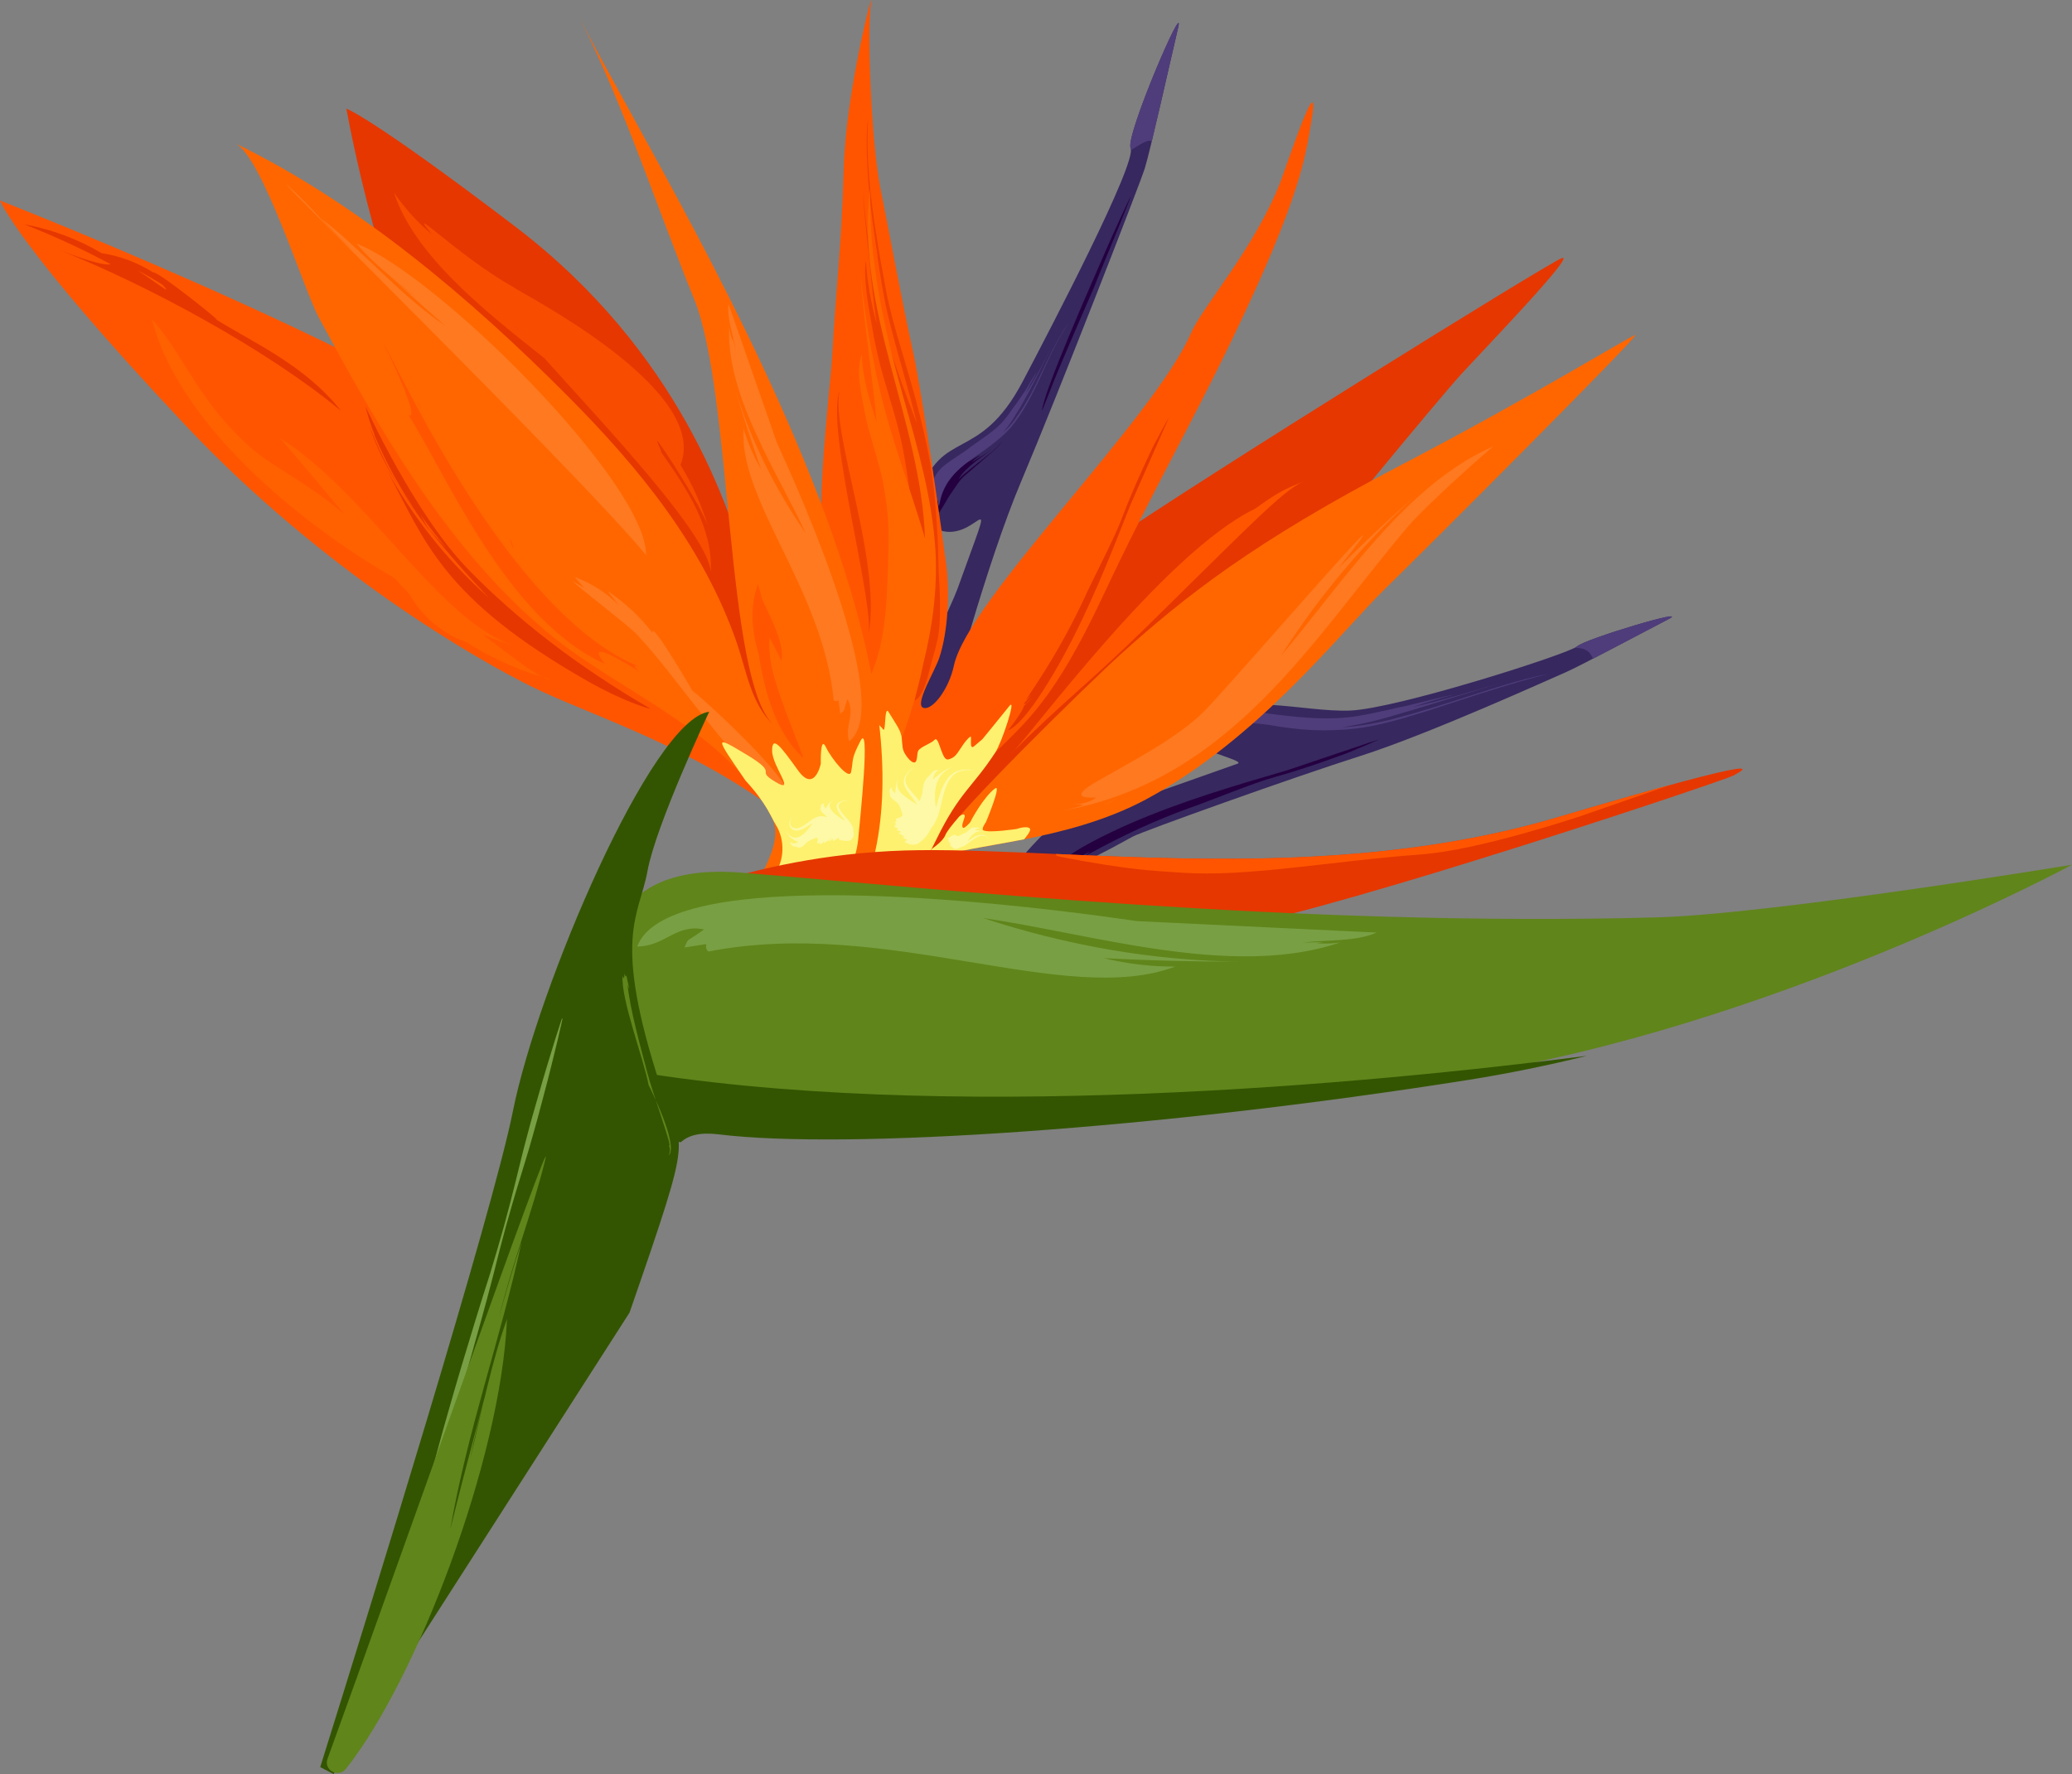 <?xml version="1.0" encoding="UTF-8"?><svg id="Layer_1" xmlns="http://www.w3.org/2000/svg" viewBox="0 0 464.84 398.1"><rect x="0" y="0" width="464.84" height="398.1" fill="#808080" stroke="none"/><defs><style>.cls-1{stroke:#fff;}.cls-1,.cls-2,.cls-3,.cls-4,.cls-5{fill:none;}.cls-1,.cls-2,.cls-3,.cls-4,.cls-5,.cls-6,.cls-7,.cls-8,.cls-9,.cls-10,.cls-11,.cls-12,.cls-13,.cls-14,.cls-15,.cls-16,.cls-17,.cls-18,.cls-19,.cls-20{stroke-width:0px;}.cls-2{stroke:#e95020;}.cls-3{stroke:#ff6b20;}.cls-4{stroke:#ff7920;}.cls-5{stroke:#504373;}.cls-21{opacity:.7;}.cls-6{fill:#60851b;}.cls-7{fill:#789f43;}.cls-8{fill:#504373;}.cls-9{fill:#4f3d7b;}.cls-10{fill:#335501;}.cls-11{fill:#37285f;}.cls-12{fill:#240040;}.cls-13{fill:#f60;}.cls-14{fill:#ff7920;}.cls-15{fill:#e63700;}.cls-16{fill:#fef16f;}.cls-17{fill:#fbfbfb;}.cls-18{fill:#fcfcbe;}.cls-19{fill:#f50;}.cls-20{fill:#e95020;}</style></defs><path class="cls-11" d="m236.29,185s12.16-13.86,15.8-11.96c3.65,1.9,4.78,5.66,4.78,5.66,0,0,18.19-6.38,20.77-7.33,2.58-.95-18.96-4.68-10.55-9.95,10.33-6.48,25.29-1.55,35.81-1.97,10.52-.41,49.26-12.8,50.93-14.42,1.68-1.62,25.79-8.84,20.51-6.11-5.28,2.73-20.13,10.67-23.05,11.92-2.93,1.25-30.67,13.89-46.07,18.79-15.19,4.83-48.99,16.94-51.08,18.1-26.32,14.58-37.56,16.25-17.85-2.74Z"/><path class="cls-9" d="m356.57,146.47c-.82-.85-1.65-1-3.2-1.14.23-.12.39-.22.46-.29,1.68-1.62,25.79-8.84,20.51-6.11-3.52,1.82-11.29,5.96-16.95,8.88-.25-.56-.52-1.03-.82-1.34Z"/><path class="cls-12" d="m244.69,191.01c-2.59,2.11-.67.69-.27.54l.09-.03c7.26-3.99,14.53-7.38,22.33-10.21,4.15-1.39,14.03-5.54,19.26-6.98h-.02s.02,0,.04,0c6.95-1.92,15.8-5.17,18.61-6.31l-1.58.54c2.11-.81,4.18-1.68,6.2-2.64l-20.44,6.89c-11.94,3.48-24.03,7.04-35.52,12.06-3.49,1.53-15.44,6.93-17.29,10.72,2.52-1.74,7.76-4.06,8.58-4.56Z"/><path class="cls-9" d="m279.53,162.32c-.83.02-1.67.06-2.43.2-.76.12-1.49.33-1.99.6l-.13.08-3.27-.99c.12-.22.23-.44.38-.62.18-.26.38-.46.6-.66.86-.79,1.88-1.22,2.91-1.4,1.89-.31,3.71-.14,5.48.07.89.11,1.76.26,2.64.38.87.15,1.75.28,2.6.38,6.43.77,12.31,1.31,18.38.3.88-.17,1.78-.34,2.69-.5.92-.17,1.84-.41,2.76-.59.92-.16,1.87-.43,2.81-.64.94-.21,1.88-.41,2.8-.59,1.35-.29,9.2-2.37,10.42-2.43-1.55.35-3.12.79-4.66,1.29-1.55.47-3.09.95-4.57,1.45,6.69-1.44,13.51-3.63,20.05-5.46-6.1,1.81-12.16,3.72-18.13,5.53l-2.23.69c-.74.23-1.49.42-2.23.64-1.49.42-2.95.92-4.43,1.27-.74.19-1.47.4-2.21.58l-2.22.48c-.74.18-1.48.32-2.22.44l-2.22.41c3.46-.24,7.15-.82,10.85-1.74.92-.25,1.85-.5,2.78-.75.93-.25,1.87-.48,2.8-.78,1.86-.58,3.75-1.08,5.61-1.7,7.47-2.34,14.81-4.89,21.44-6.46,1.01-.24,2.14-.46,3.02-.59-6.68,1.36-24.93,7.54-26.78,8.14-.92.29-5.53,1.68-5.53,1.68-3.66,1.09-7.34,1.96-10.9,2.43-3.26.39-6.58.51-9.91.38-3.31-.16-6.65-.6-9.9-1.18-1.7-.24-3.41-.4-5.05-.39Z"/><g class="cls-21"><path class="cls-8" d="m276.14,169.5l-.02.06s0-.04.02-.06Z"/><path class="cls-8" d="m277.9,167.61c-.57-.25-1.35-.65-1.84-.9"/><path class="cls-5" d="m321.16,158.64s.83-.26,2.25-.69c.71-.21,1.56-.46,2.54-.74.97-.29,2.05-.61,3.22-.96,4.67-1.36,10.67-3.12,16.2-4.25"/></g><path class="cls-15" d="m188.74,199.31s13.61-4.71,18.59-11c4.98-6.3,16.97-49.97,40.47-66.03,23.51-16.06,98.4-62.53,102.46-64.31,4.06-1.78-17.14,20.22-22.26,25.79-5.12,5.57-35.02,41.74-48.92,59.65-11.84,15.26-29.42,30.15-38.49,34.81-9.07,4.66-25.34,9.98-30.6,12.97-5.27,2.99-17.87,9.43-17.87,9.43l-3.38-1.31Z"/><path class="cls-13" d="m251.66,146.6c14.01-12.6,29.63-25.03,62.49-42.16,29.29-15.28,51.31-28.86,52.72-29.26,1.42-.4-46.67,47.7-56.36,57.17-9.68,9.47-28.19,33.47-53.34,47-18.12,9.75-40.5,10.06-45.77,13.05-5.27,2.99-17.11,9.09-17.11,9.09l-2.49-1.71s18.81-8.33,20.28-12.37c1.48-4.05,32.63-34.57,39.57-40.8Z"/><path class="cls-16" d="m194.3,201.48l-2.49-1.71s18.81-8.33,20.28-12.37c.26-.7,1.4-2.19,3.15-4.21,1.14-.89,1.26-.16,1.18.12-.24.9-.87,2.16-.33,2.46.27.15,1.6-1.15,1.7-1.48.1-.33,3-5.59,5.44-7.36,1.59-1.14-2.04,7.55-2.04,7.55,0,0-1.17,1.59-.56,1.86,1.36.62,7.51-.33,7.51-.33,0,0,2.16-.78,2.88-.11.51.47-1.28,2.44-1.28,2.44-8.64,1.7-15.67,2.53-18.33,4.04-5.27,2.99-17.11,9.09-17.11,9.09Z"/><path class="cls-19" d="m180.76,216.43s9.21-23.7-10.08-37c-19.29-13.29-39.53-19.46-51.57-25.43-12.05-5.97-46.48-25.58-77.68-58.75C4.06,55.54,0,45,0,45c0,0,106.34,41.6,126.92,65.06,20.58,23.46,31.61,42.02,39.48,48.54,7.87,6.52,24.31,25.1,25.1,36.98.8,11.88-4.33,23.32-4.76,25.49-.43,2.17-5.99-4.64-5.99-4.64Z"/><path class="cls-15" d="m190.55,227.79s11.9-26.63,3.66-47.19c-8.24-20.56-22.78-37.85-26.14-50.7-4.1-15.68-15.75-51.1-52.5-79.07-32.51-24.75-37.86-26.44-37.86-26.44,0,0,8.38,47.42,23.13,67.75,32.8,45.24,53.75,54.58,63.93,64.56,10.19,9.98,19.86,21.72,22.13,31.69,2.27,9.98.83,29.29-2.02,35-2.86,5.71,5.66,4.39,5.66,4.39Z"/><path class="cls-11" d="m194.6,177.33s-3.51-22.03,1.4-24.33c4.91-2.3,9.56-.78,9.56-.78,0,0,8.03-16.68,9.2-19.96,9.71-27.02,4.84-10.31-3.93-13.27-3.57-1.2-5.81-3.54-4.55-7.72,4.66-15.41,13.34-7.03,23.16-25.67,6.37-12.11,25.72-49.15,24.21-52.42-1.22-2.63,12.37-34.19,10.66-26.96-1.71,7.23-6.28,27.75-7.49,31.57-1.2,3.82-19.67,51.22-27.68,70.13-7.9,18.65-16.37,50.52-16.97,53.44-7.59,36.74-15.32,49.19-17.57,15.95Z"/><path class="cls-12" d="m219.81,103.57c.84-.67,1.63-1.31,2.44-1.96.79-.64,1.53-1.3,2.13-2.07.21-.22.38-.51.53-.74-.5.91-1.2,1.64-1.96,2.31-.76.68-1.54,1.35-2.35,2.04-.78.67-1.59,1.39-2.43,2.1-.4.35-.8.69-1.2,1.04-.38.34-.8.66-1.08.99-.57.57-1.04,1.25-1.51,1.94-.47.69-.93,1.39-1.43,2.1-.25.41-.48.82-.72,1.22-.49.84-1,1.69-1.55,2.52-.37.57-.94,1.51-1.45,1.97.06-.38.11-.76.16-1.14.01-.01.02-.03.02-.04,0,0-.01.01-.02.02.03-.24.06-.49.08-.74.11-.54.21-1.09.34-1.63.74-1.34,1.62-2.95,1.86-3.45.4-.84.85-1.61,1.38-2.34.54-.73,1.07-1.47,1.82-2.23.83-.85,1.69-1.47,2.59-1.95.67-.34,1.81-1.26,2.54-1.31-.76.36-1.43.94-2.07,1.51,1.63-.88,3.21-1.9,4.65-2.96-1.31,1.04-2.7,1.95-4.02,3.02-.66.54-1.3,1.1-1.92,1.72-.31.31-.61.63-.89.97-.26.36-.5.7-.66,1.09.55-.7,1.37-1.33,2.2-2,.84-.68,1.69-1.36,2.5-2.02Z"/><path class="cls-9" d="m253.72,33.7c0-.21-.02-.39-.08-.51-1.22-2.63,12.37-34.19,10.66-26.96-1.26,5.32-4.06,17.8-5.93,25.57-.18-.13-.31-.22-.38-.23-.64-.13-2.48.94-4.27,2.13Z"/><path class="cls-9" d="m208.92,112.2c-.08-.26-.08-.52-.09-.78,0-.25.05-.5.09-.74-.12-1.05.09-3.54,2.42-5.8,1.69-1.46,3.59-2.54,5.3-3.75,1.57-1.23,3.15-2.25,4.64-3.33,1.48-1.07,2.89-2.2,4.02-3.57.32-.41.64-.79.96-1.24.31-.46.63-.92.97-1.38.33-.46.7-.88,1.01-1.36.31-.47.63-.93.95-1.38.24-.33.53-.74.83-1.21.28-.49.59-1.01.89-1.53.64-1.02,1.22-2.05,1.72-2.59-.49.82-.94,1.68-1.41,2.52-.23.42-.44.85-.65,1.28l-.31.64c-.11.2-.23.41-.34.61,2.3-3.34,4.13-7.25,6.12-10.85-1.81,3.4-3.42,6.86-5.19,10.14-.42.83-.92,1.61-1.35,2.43-.41.84-.93,1.59-1.41,2.37-.48.78-.93,1.6-1.48,2.33-.54.75-1.12,1.47-1.71,2.18.77-.72,1.56-1.48,2.26-2.37.38-.42.66-.91.99-1.37.32-.47.65-.94.97-1.41.35-.46.61-.98.91-1.48.29-.5.59-1.01.88-1.51.59-1.01,1.07-2.09,1.63-3.12,2.09-4.2,3.95-8.53,6.19-11.99.33-.53.73-1.09,1.08-1.5-2.39,3.32-4.29,7.57-6.23,11.8-1.95,4.24-4.08,8.47-6.96,11.87-2.77,3-6.22,5.19-9.33,7.4-.81.65-1.62,1.29-2.33,1.98-.39.34-.71.72-1.07,1.07-.3.38-.66.72-.92,1.13l-.43.58c-.04.07-.08.13-.12.19l-.12.24c-1.34,2.28-1.61,5.04-1.67,4.97-.05-.08.04-.11,0-.19-.09-.16-.12-.34-.14-.45-.02-.07-.04-.26-.02-.47,0-.19.02-.38-.02-.46-.16.47-.14,1.11,0,1.63-.07-.07-.13-.13-.2-.2-.05-.08-.1-.16-.16-.23,0,.28.3.64.29.85-.37-.38-.59-.82-.75-1.3-.09-.19-.15-.37-.18-.56-.04-.18-.06-.36-.04-.55-.05.22-.03.5-.03.76,0,.26.05.53,0,.74-.12-.2-.22-.46-.24-.69-.01.03-.03.06-.06.07-.02-.1-.08-.23-.09-.34-.04,0-.08-.01-.1.02l.07-.02"/><path class="cls-19" d="m204.47,198.17c1.85,2.13.25,1.1,5.59-9.78,5.34-10.88,6.62-12.91,13.42-19.71,6.8-6.8,13.07-11.7,23.98-34.97,10.92-23.27,18.73-36.32,29.14-57.94,15.44-32.06,16.33-41.27,17.47-47.77,2.73-15.51-5.58,9.62-6.81,12.81-5.7,14.73-17.52,28.04-20.05,33.9-8.34,19.31-50.07,59.87-53.21,74.66-1.14,5.37-4.91,10.21-6.89,9.45-1.98-.76,2.58-8.15,3.59-11.13,2.02-6.03,2.37-14.73,1.6-20.87-.43-3.41-5.14-37.27-7.49-48.01-2.91-13.36-5.04-25.43-7.25-36.34-2.2-10.92-3.07-36.76-2.15-41.78.91-5.02-5.67,19.65-6.13,37.1-.46,17.45-1.92,29.15-2.49,40.51-.57,11.36-5.11,40.35-.86,60.85,4.24,20.51,9.09,28.91,7.65,34.65-1.44,5.74-9.11,12.99-7.41,17.41,1.76,4.57,15.1,3.28,18.31,6.98Z"/><g class="cls-21"><path class="cls-15" d="m188.32,87.74c-1.89,9.83,9.64,38.52,6.5,54.83,1.46-7.06-9.58-46.02-6.5-54.83Z"/></g><g class="cls-21"><path class="cls-15" d="m196.87,57.37c-.69-4.41-1.33-8.84-1.77-13.28-.29-2.95-.5-5.92-.6-8.88-.09-2.82-.16-5.71.23-8.52-.44,8.52.46,17.08,1.78,25.49.68,4.37,1.45,8.73,2.28,13.07.83,4.31,2.04,8.52,3.28,12.72,2.47,8.3,4.91,16.57,6.47,25.1.79,4.3,1.24,8.66,1.52,13.03.18,2.8.4,5.63.42,8.43.06,5.67.82,11.49.15,17.13-.35,2.97-1.42,5.86-2.12,8.77-.35,1.45-.74,2.91-1.35,4.28-.42.93-.98,2.01-1.93,2.5.1-1.55.61-3.05.61-4.61-.05.08-.09.16-.14.24l-1.96-9.98c-.01-.17-.02-.33-.04-.5-.08-.83-.17-1.66-.06-2.49.13-.97.35-1.88.36-2.87.02-1.93-.18-3.8.07-5.72.29-2.19.61-4.38.84-6.58.45-4.28-.07-8.46-.62-12.7-.52-3.99-1.08-7.98-1.87-11.93-1.39-6.96-3.94-13.58-5.54-20.48-.8-3.44-1.36-6.94-1.97-10.42-.31-1.76-.53-3.54-.68-5.33-.15-1.74-.28-3.58.03-5.31.29,4.76,1.13,9.39,2.41,13.98-.74-4.95-1.2-9.93-1.73-14.91-.54-5.05-1.11-10.1-1.4-15.18.36,4.39.86,8.77,1.44,13.13.55,4.12.99,8.33,1.9,12.39,1.68,7.48,4.15,14.71,6.84,21.88.64,1.72,1.3,3.43,1.96,5.14-1.96-8.29-4.65-16.4-6.59-24.7-1-4.26-1.6-8.58-2.27-12.9Z"/></g><path class="cls-13" d="m199.2,127.16c.28-8.38.31-10.79-1.09-18.94-.57-3.32-3.51-12.12-4.06-15.44-.68-4.06-2.2-9.3-.69-13.32.11,5.25,1.69,10.35,3.31,15.31-.98-11.19-2.93-22.28-3.66-33.49,1.25,11.7,3.26,23.35,6.61,34.64,2.48,8.35,5.45,16.56,7.9,24.92-.9-26.5-15.73-51.47-12.31-78.5-.34,15.91,3.09,31.33,7.38,46.55,3.25,11.55,6.57,22.85,7.29,34.88.43,8.61-.68,16.78-2.73,25.11-1.62,7.88-4.11,15.58-7.34,22.95-2.28,5.19-5.83,16.36-12.7,16.89.38-1.69,1.48-3.13,1.73-4.86-.39.22-.75.47-1.1.74,1.98-3.54,4.99-7.45,5.84-10.83.85-3.38-.48-7.68-2.58-14.83,1-1.87,2.37-3.64,3.36-5.46,4.29-7.86,4.55-17.54,4.85-26.32Z"/><path class="cls-16" d="m198.15,163.69c.61.83.21-5.51,1.19-3.93,1.82,2.95,2.43,3.77,2.8,5.04.34,1.13.14,2.71.6,3.79.34.81,1.63,2.7,2.48,2.49.67-.17.43-2.04.79-2.62.59-.94,2.86-1.58,3.68-2.46.87-.94,1.48,3.87,2.65,4.38.41.18,1.34-.28,1.69-.56,1.14-.9,2.09-3.37,3.66-4.52.46-.34-.4,3.27.88,2.13.47-.42,1.81-1.54,1.81-1.54,0,0,3.29-3.99,6.07-7.47,1.7-2.13-1.67,8.15-3.16,10.43-5.13,7.89-7.95,8.75-13.24,19.54-5.34,10.89-5.59,9.78-5.59,9.78l-18.31-6.98s5.97-11.67,7.41-17.41c.92-3.67-.72-8.42-3.13-16.71l4.55,3.53s2.5,2.21,3.16,3.09Z"/><path class="cls-13" d="m172.93,223.61c67.74-39.03-20.98-176.37-42.78-219.33,9.77,19.25,17.26,42.42,25.55,62.77,8.68,21.33,6.98,85.77,17.89,95.67-5.07-4.6-6.15-12.26-8.25-18.34-7.52-21.81-22.06-39.51-38.13-55.66-21.58-21.68-46.68-43.04-74.43-56.56,6.06,2.95,15.38,32.85,18.69,38.99,13.66,25.36,29.41,52.78,52.01,71.3,16,13.11,39.64,21.62,49.69,41.03,6.33,12.22-29.6,37.93-.24,40.14Z"/><path class="cls-14" d="m142.67,142.16c-1.73-1.78-12.81-10.32-14.23-11.74.9.47,1.79.99,2.66,1.54l-2.19-2.48c3.9,1.44,7.25,3.63,9.98,6.39,0,0,0,0,0,0l-2.64-3.28c4,2.69,7.37,5.83,10.12,9.42-.37-3.05,8.21,11.7,9,13.05.39-.09,25.68,22.56,21.76,25.49h-.05c-11.67-7.38-25.43-29.15-34.42-38.39Z"/><path class="cls-16" d="m167.57,169.39c7.56,4.59,1.55,3.17,6.39,6.07,4.85,2.9-.75-3.44-.74-7.02,0-3.57,2.03-.81,5.79,4.41,3.75,5.23,5.13-1.47,5.13-1.47,0,0-.18-6.49,1.13-3.75,1.32,2.75,5.28,7.54,5.67,5.59.58-2.87-.11-2.68,2.1-6.96,2.21-4.28,0,16.61-.51,22.11-1.03,10.93-15.69,33.31-18.98,34.95-4.66-1-8.26-8.17-10.02-14.53-.32-1.15-.57-2.18-.78-3.14,2.94-4.07,9.38-7.38,11.11-9.71,2-2.7,2.39-7.33.19-10.85-1.05-1.66-1.97-4.67-6.81-9.94-6.81-9.94-7.23-10.34.33-5.75Z"/><path class="cls-15" d="m144.14,204.21s25.63-13.06,62.17-13.43c36.55-.37,91.21,7.98,143.11-7.37,51.89-15.35,41.19-10.38,39.37-9.34-1.69.97-84.84,28.93-113.19,34.26-28.35,5.32-50.17,9.22-77.69,1.97-27.52-7.25-25.82-12.25-36.92-9.77-11.11,2.48-16.98,4.42-16.98,4.42l.14-.73Z"/><path class="cls-19" d="m318.93,191.73c-20.18,1.46-39,5.14-53.88,4.1-6.4-.45-11.47-.54-27.13-3.55-.8-.15-1.12-.37-.99-.64,33.2,1.47,73.63,3.27,112.49-8.23,11.1-3.28,19.33-5.63,25.39-7.3l-20.01,6.96s-22.84,7.7-35.88,8.65Z"/><path class="cls-6" d="m139.43,237.4s-17.34-45.18,26.97-41.57c43.11,3.52,124.55,12.24,205.28,10.03,25.94-.71,93.16-11.81,93.16-11.81,0,0-67.12,36.37-136.36,47.26-69.24,10.89-138.48,15.48-166.79,12.06-13.97-1.68-9.67,10.19-16.28,21.29l-5.97-37.25Z"/><path class="cls-10" d="m356.03,236.93c-8.74,2.14-17.65,3.98-26.59,5.4-69.88,11.07-139.73,15.72-168.24,12.22-4.18-.51-6.74.21-8.46,1.76-3.83-.42-7.6-.86-11.33-1.32l-2.28-15.08c72.12,12.48,168.22,3.25,216.89-2.98Z"/><path class="cls-10" d="m145.27,195.42c1.89-10.34,13.83-35.7,13.83-35.7-12.88,1.59-38.54,62.03-44.05,89.71-4.48,22.52-32.81,113.86-43.21,147.11,1,.51,1.99,1.03,2.99,1.56l66.41-103.56c15.02-43.39,11.93-35.51,6.98-50.69-11.02-33.75-4.84-38.09-2.95-48.43Z"/><path class="cls-7" d="m126.2,228.59s-.39,1.82-1.14,4.99c-.39,1.58-.86,3.5-1.4,5.71-.53,2.2-1.2,4.68-1.91,7.37-.71,2.7-1.48,5.62-2.37,8.7-.85,3.08-1.89,6.3-2.89,9.64-1.04,3.33-2.03,6.8-3.02,10.33-.96,3.53-1.9,7.14-2.79,10.75-1.85,7.22-3.9,14.37-5.78,21.09-.94,3.36-1.93,6.59-2.83,9.66-.89,3.07-1.79,5.96-2.63,8.63-1.64,5.34-3.09,9.77-4.1,12.86-1.04,3.09-1.64,4.86-1.64,4.86l-.14-.04s.45-1.81,1.23-4.97c.81-3.16,1.97-7.67,3.45-13.04.73-2.69,1.52-5.61,2.42-8.68.9-3.07,1.79-6.32,2.81-9.66,1.01-3.34,2.05-6.79,3.12-10.3,1.07-3.5,2.2-7.06,3.33-10.6,1.09-3.56,2.13-7.14,3.12-10.66.96-3.54,1.89-7.02,2.71-10.42.85-3.38,1.61-6.67,2.46-9.76.8-3.1,1.64-6,2.42-8.69.77-2.68,1.47-5.14,2.14-7.31.67-2.17,1.24-4.06,1.72-5.62.98-3.11,1.58-4.87,1.58-4.87l.14.04Z"/><path class="cls-4" d="m147.92,149.27c-.31-.76-.71-1.5-1.17-2.23.36.44.71.89,1.06,1.34.04.3.08.59.1.9Z"/><path class="cls-19" d="m100.14,105.91s0-.03,0-.04c0,0,0,.02,0,.03,0,0,0,.01,0,.01Z"/><path class="cls-19" d="m91.62,93.14c8.21,12.65,21.85,45.78,44.08,55.85-3.28-4.13-.65-3.53,7.87,1.79-1.67-1.35-1.62-1.7.16-1.04-29.91-11.79-55.57-69.96-57.57-72.37,1.98,3.88,8.16,17.25,5.47,15.77Zm24.17,29.37-1.19-1.27c1.8,4.63-.75-.81,0,0,.21.53-.06-.06,0,0Zm-15.21-18.13c-.12-.24-.33-1.1,0,0-.06-.11-.05-.17,0,0Zm-6.09-12.79c-.61-.56-1.83-3.1,0,0-.25-.23,0,0,0,0Z"/><path class="cls-14" d="m64.44,41.56c5.23,4.51,9.44,10.08,14.68,14.57-2.4-2.23-4.7-4.56-6.9-7,9.61,7.52,17.49,17.11,27.7,23.99-6.43-5.52-12.51-11.27-18.72-16.99,4.04,3.6,7.83,7.46,12.18,10.72-4.43-3.82-9.71-7.71-13.41-12.19,18.16,7.01,65.16,53.81,64.97,69.92-13.34-16.41-84.73-86.59-80.49-83.02,1.24,1.07-1.24-1.05,0,0Z"/><g class="cls-21"><path class="cls-3" d="m81.94,125.41c-3.07-9.27-9.26-17.38-17.77-22.33"/><path class="cls-3" d="m88.94,128.88c-4.11-7.53-10.26-16.37-17.45-21.23"/></g><g class="cls-21"><path class="cls-3" d="m47.04,89.48c4.47-1.29,8.05,9.92,21.47,15.19"/></g><g class="cls-21"><path class="cls-3" d="m95.59,131.13c3.88,10.06,11.17,12.92,21.13,15.3"/><path class="cls-13" d="m123.36,152.39c-.14.19-.69.02-1.55-.44.5.15.99.32,1.5.47l.05-.02Z"/><path class="cls-13" d="m91.9,133.37c-1.15-1.19-2.27-2.41-3.37-3.64-22.4-12.86-48.67-35.25-54.44-58.09,7.53,8.47,10.21,18.34,22.57,29.17,4.56,3.99,12.89,7.83,20.82,14.83-.13-.17-14.55-17.36-14.7-17.31h.05c19.56,12.17,35.37,40.87,52.59,46.63-2-.61-4.5-1.47-7.1-2.58,5.75,4.52,10.78,8.18,13.23,9.5-6.78-2.11-12.27-4.76-16.97-7.82-5.51-1.92-9.85-5.73-12.68-10.68Z"/></g><path class="cls-15" d="m76.35,94.87s-.01-.01-.02-.02c0,0,0,0,0,0v.02Z"/><path class="cls-15" d="m13.13,56.02c19.97,7.97,46.58,22.29,63.34,36.14-8-10.19-19.79-15.34-28.13-20.55,2.75,1.73-12.96-10.87-13.98-10.48-3.45-2.16-7.24-3.65-11.58-4.33-5.32-3.15-11.17-5.34-17.33-6.46,6.64,2.6,13.12,5.59,19.39,8.96-1.03.28-4.32-.38-11.72-3.28Zm17.72,4.65c1.94.98,3.83,2.08,5.67,3.27,2.49,2.72-1.47-.59-5.67-3.27Z"/><path class="cls-15" d="m82.79,95.31c2.03,5.36,4.35,10.05,6.91,14.24-3-4.73-5.46-9.55-6.91-14.24Z"/><path class="cls-15" d="m96.24,118.88l-.3-.52c4.54,5.86,9.47,11.3,13.75,15.81-9.32-8.32-17-17.97-23.02-28.93,8.69,16.16,12.38,28.97,45.28,47.68,7.59,4.31,13.43,6.13,13.94,6.09-16.18-9.38-29.83-19.93-40.83-31.23-12.13-12.46-23.05-36.57-23.05-36.57.52,2.19,1.23,4.39,2.11,6.59l-.25-.43c2.79,6.64,6.25,12.89,10.35,18.75-1.6-2.15-3.12-4.35-4.53-6.56,1.59,2.61,3.28,5.02,5.04,7.28.49.69.99,1.38,1.5,2.06Zm-.38-.66l-1.53-2.67c1.87,2.57,3.81,5.06,5.78,7.45-1.45-1.52-2.87-3.1-4.24-4.78Z"/><g class="cls-21"><path class="cls-20" d="m152.55,100.4c-.47-.78-1.27-1.8-1.88-2.38"/><path class="cls-2" d="m113.83,62.81c-10.31-10.81-20.22-19.88-27.66-33.09,3.27,7.35,12.52,19.35,12.34,27.13"/><path class="cls-2" d="m97.29,49.22c-2.89-4.68-6.96-8.43-9.7-13.4,3.9-1.79,7.62,9.92,8.93,13.08"/></g><g class="cls-21"><path class="cls-19" d="m88.39,43.23c2.42,3.53,5.27,6.66,8.56,9.4-6.54-7.84,5.62,4.65,18.12,11.75,1.78,1.41,44.43,22.92,37.59,39.95,2.78,4.55,4.75,9.03,6.17,13.76-1.6-4.68-10.31-18.05-11.41-19.24.19,1.09,1,2.17.9,2.61,6.19,8.71,11.67,17.4,11.13,26.89-.56-8.28-23.02-32.06-37.37-48.01-14.41-11.35-29.23-23.45-33.7-37.11Z"/><path class="cls-20" d="m115.05,72.81c.41.5,1,1.18,1.53,1.47"/><path class="cls-2" d="m143.42,97.39c9.28,9.17,19.38,24.95,17.85,38.47"/><path class="cls-2" d="m154.14,107.93c4.08,6.49,6.56,13.61,7.45,21.36"/></g><path class="cls-14" d="m164.94,87.38c-.25-.82-.5-1.65-.73-2.47.23.83.48,1.65.73,2.47Z"/><path class="cls-14" d="m170.95,100.19c-4.26-8.82-7.74-18-7.37-26.83.05.76.33,1.85.78,3.21-.02-.29-.06-.58-.08-.87l.75,2.73c-.62-3.5-1.98-7.04-1.58-10.18l10.86,31.16c11.16,24.22,25.01,60.43,16.17,66.96-1.07-3.71,1.54-6.01-.36-9.48-1.11,3.18-.38,2.23-1.61,3.28-.68-4.57-.01-2.4-1.37-2.91l-.1-.1c-2.35-24.85-21.39-44.8-20.22-61,.93,3.2,2.24,6.24,3.92,9.12-2.11-5.91-4.03-11.87-5.8-17.88,3.52,11.49,8.98,22.36,15.8,32.23-2.74-5.95-6.4-12.41-9.64-19.09l.03.1c-.06-.14-.13-.29-.19-.44Z"/><path class="cls-19" d="m169.33,133.38s0,.04,0,.06c.19-.8.42-1.6.71-2.39l.9,3.3c1.94,4.33,5.26,10.32,4.34,13.97-.33-.97-2.76-5.47-2.65-5.21-.47,6.35,2.36,12.67,3.45,16.06,0,0,4.22,10.85,4.11,10.9-5.99-5.47-8.62-14.46-9.96-23.16-.91-3.01-1.46-6.03-1.42-9.03l-.19-1.07c.05.28.12.59.19.92.03-1.43.19-2.85.51-4.26,0-.03,0-.05,0-.08Z"/><path class="cls-15" d="m180.2,170.06s-.99-.9,0,0h0Z"/><g class="cls-21"><path class="cls-14" d="m320.87,109.52c.88-.78,1.76-1.55,2.65-2.31-.89.76-1.77,1.54-2.65,2.31Z"/><path class="cls-14" d="m247.7,180.66c.92-.41,2.23-1.01,2.96-1.57"/></g><path class="cls-14" d="m240.76,180.57c.44-.16,3.28-.08,5.18-1.62-6.79.43-1.16-2.82-1.05-2.83l.1-.13c8.03-4.69,19.04-10.16,25.33-16.56,6.26-6.34,50.9-58.25,29.94-31.93,6.06-6.1,12.34-11.95,18.82-17.61-12.14,10.81-22.98,23.49-31.66,37.22,13.45-15.83,27.82-38.36,47.69-46.99-.66.36-15.11,13.17-19.22,18.01-21.32,25.05-39.54,57.02-77.7,63.84,5.18-1.17,6.03-1.64,2.56-1.4Z"/><path class="cls-19" d="m226.82,169.14c3.34-2.67,34.1-45.07,54.75-54.98,4.33-3.11,6.13-4.27,10.74-6.04-4.55,1.94-12.9,10.78-35.03,32.49-13.09,12.84-18.14,16.22-30.47,28.53Z"/><path class="cls-15" d="m229.64,158.49c.19-.17.37-.36.55-.54.02.02.08-.01.04-.04.43-.41.87-.83,1.28-1.26-1,.81-1.27,1.13-1.32,1.25-.07-.01-.22,0-.58.09.65-.72,1.26-1.46,1.84-2.24-2.34,2.38-.75.6-.56.22l.04-.09c4.63-6.87,8.66-13.8,12.18-21.32,1.76-4.01,6.79-13.47,8.69-18.54v.02s0-.03,0-.04c2.54-6.74,6.58-15.27,7.96-17.97l-.67,1.52c1-2.02,2.05-4.01,3.19-5.93l-8.7,19.74c-4.55,11.57-9.18,23.3-15.22,34.28-1.84,3.34-8.3,14.76-12.24,16.25,1.96-2.35,3.89-5.47,3.5-5.4Z"/><path class="cls-15" d="m230.23,157.91s-.03.02-.04.04c0,0,0-.02,0-.04.01,0,.02,0,.03,0Z"/><g class="cls-21"><path class="cls-12" d="m211.58,157.17c.31-.92.75-2.22.99-3.07"/></g><path class="cls-12" d="m233.77,92.22c.19-3.98,11.21-28.85,12.94-32.86,2.01-4.66,4.38-9.92,6.66-14.72,1.67-3.51-4.84,12.27-7.95,19.8,3.89-8.69-5.44,12.34-8.89,20.81-.91,2.31-1.84,4.64-2.76,6.95"/><g class="cls-21"><path class="cls-17" d="m204.81,187.97c.1-.1.25-.24.18-.43"/><path class="cls-1" d="m202.72,177.18s-.33-.51-.22-1.32c.12-.81.65-1.96,2.46-3.29"/></g><g class="cls-21"><path class="cls-18" d="m200.2,176.63c-.33.53.12.94.63,1.35.18-1.01-.02-2.09.79-3.36-.55,1.17-.46,2.12.24,2.99.69.89,2.02,1.73,3.86,2.95-1.5-2.76-4.9-4.69-1.56-7.73.25-.23.62-.5,1.02-.73-4.3,3.19-.83,4.96,1.09,7.68.36-.78.68-1.59.76-2.67.09-1.18.48-2.24,1.23-2.83.55-.43,1.12-1.79,2.34-1.42-.83.28-1.13,1.15-1.33,2.04,1.37-1.04,2.58-2.31,4.47-2.79-3.19,1.19-4.58,4.35-3.77,9.11.53-1.8,1.07-4.01,2.08-5.71.51-.85,1.13-1.58,1.94-2.09.82-.5,1.82-.77,3.09-.75.38.01.89.08,1.35.22-2.96-.41-4.52.62-5.54,2.31-1.01,1.68-1.43,3.98-1.9,5.9-.21.88-.45,1.74-.77,2.52-.32.78-.68,1.48-1.21,2.06-.19.4-.42.77-.63,1.13-.45.74-.99,1.4-1.67,1.94-.59.48-1.48,1.45-3.78.2.08-.25.51-.29.51-.59-.25-.07-.54-.15-.73-.16.07-.08.07-.22.25-.21-.16-.02-.34-.05-.57-.18.02-.09.2-.09.38-.07.03-.05.08-.09.14-.13-.25-.06-.51-.13-.78-.23.03-.07.1-.1.09-.19-.24-.07-.42,0-.69-.14.13-.12.37-.14.47-.29.03-.06.07-.11.11-.16-.1-.03-.2-.07-.31-.11-.14,0-.28-.03-.45-.09-.02-.08.01-.12.06-.14-.08-.02-.17-.05-.29-.1.08-.06.22-.07.3-.13h0c-.05-.04-.11-.09-.17-.13l.12.09-.05-.07s.03-.09.06-.12c-.16-.01-.34-.04-.59-.14-.06-.09.02-.1.09-.12-.04-.02-.08-.04-.13-.06.02-.02-.02-.07,0-.08-.06-.03-.12-.07-.18-.11l.13.08-.06-.06c0-.13.12-.17.29-.19.37-.05-.46-.69-.04-.69.54-.03-.17-.63.21-.74.36-.1.74-.22,1.03-.4.29-.17.45-.41.32-.71-.51-1.11-.4-1.95-1.67-2.85-.74-.5-1.21-.98-1.12-1.49.07-.38-.56-1.08.51-1.59Z"/><path class="cls-17" d="m205.15,189.05c.13-.11.29-.27.27-.47"/><path class="cls-1" d="m211.4,175.55s.4-.81,1.41-1.5c.99-.7,2.59-1.27,5.01-.93"/></g><g class="cls-21"><path class="cls-17" d="m190.02,188.42c.05-.06.12-.15,0-.25"/><path class="cls-1" d="m187.27,181.46s-.18-.42.17-.85c.35-.43,1.23-.87,3.33-.88"/></g><g class="cls-21"><path class="cls-18" d="m176.26,186.24c.11.45.29.78.51,1.08.11.15.24.3.37.43.12.11.24.21.37.31.26.2.55.37.79.49.25.13.49.26.73.4-.26.18-.62.29-.9.31-.15,0-.29-.01-.42-.06-.15-.07-.28-.18-.39-.33,0,.31.08.54.22.71.12.16.27.25.44.31.17.06.35.09.52.13.15.02.28.04.37.09.55.29,1.17-.05,1.76-.68,1.04-1.09,1.57-.95,2.45-1.43.22-.11.36.04.38.29,0,.26-.08.6-.17.86-.07.15.03.06.14,0,.11-.06.23-.1.09.07-.25.28.62-.27.44,0-.1.12-.15.21-.06.21l.07-.03-.13.08c.06-.04.12-.07.18-.11,0,.02.05,0,.05.01.04-.03.08-.05.12-.07-.04.05-.08.1.02.08.36-.23.48-.4.64-.58-.09.12-.04.15-.01.2.03.06-.1.2-.11.27.26-.15.33-.25.52-.39.06,0,.03.05.06.07.5-.33.86-.67,1.25-1.03.11,0-.37.44-.45.51-.12.13-.43.38-.35.41.23-.12.37-.24.47-.34-.12.12-.02.14,0,.2.12-.12.36-.3.55-.46.22.07,0,.37.13.47.44-.2.79-.42,1.06-.63.1.01.2.02.29.03.14.15-.19.18-.13.31,2.51.63,2.79.06,3.05-.23.3-.32.37-.72.35-1.13,0-.2-.04-.41-.12-.63.19-.68-.38-1.54-1.09-2.4-1.59-1.81-4.33-4.41.79-4.44-.44-.03-.87-.03-1.18,0-4.07.35-1.65,2.89-.34,4.62-3.46-2.05-4.37-3.69-2.59-4.59-1.17.42-1.33,1.16-1.75,1.8-.38-.43-.68-.88-.21-1.1-1.16-.04-.77.68-.93.94-.23.36.12.9.76,1.43.31.25.52.48.68.69-.04,0-.09-.01-.13-.02-1.19-.56-2.39-.06-3.37.63-1.1.74-2.26,1.85-3.43,1.88-.28,0-.56-.04-.79-.21-.23-.15-.43-.36-.52-.69-.09-.31-.1-.67.09-1.08.18-.4.49-.78,1.03-1.14-.38.23-.72.53-.89.76-.29.39-.47.84-.47,1.21,0,.36.1.75.28.99.37.53.97.72,1.55.68,1.18-.09,2.31-1.06,3.38-1.66-1.2,1.68-2.17,2.79-3.22,3.12-.27.08-.53.11-.79.1-.25-.01-.54-.11-.78-.23-.24-.11-.5-.32-.72-.57-.11-.12-.21-.26-.29-.39-.09-.15-.17-.33-.24-.5Zm11.96,1.61s.01-.01.02-.02c0,0,0,0,0,0,.02.01,0,.02-.03.02Z"/><path class="cls-17" d="m188.23,187.11c-.02-.14-.08-.34-.27-.37"/><path class="cls-1" d="m179.04,186.89s-.14.03-.35,0c-.21-.02-.52-.16-.81-.41-.14-.12-.3-.33-.41-.55-.11-.22-.21-.48-.22-.82-.01-.33.02-.66.18-1.03.17-.38.43-.75.8-1.08"/></g><g class="cls-21"><path class="cls-18" d="m212.73,188c.06-.08.18-.09.29-.06.23.04.17-.48.42-.38.29.14.36-.36.63-.26.49.15.93.47,1.28.2.68-.49,1.33-.53,1.99-1.22.38-.39.83-.64,1.23-.59.3.04.87-.25,1.13.3-.32-.18-.67.02-.99.27.73.11,1.45.07,2.15.53-.65-.32-1.29-.32-1.94,0-.65.32-1.3.98-1.85,1.98.68-.47,1.51-1.07,2.32-1.32.83-.27,1.56-.18,2.42.65.13.13.29.31.44.5-1-1.06-1.69-1.24-2.51-.97-.8.26-1.63.93-2.33,1.45-.64.49-1.23.92-1.81,1-.14.09-.28.16-.42.22-.13.06-.25.12-.39.15-.12.04-.22.06-.36.05-.1,0-.21.01-.4-.09-.16-.1-.46-.31-.95-.76.05-.09.22-.02.24-.15-.1-.07-.21-.16-.3-.2.04-.02.05-.08.13-.05-.07-.03-.14-.08-.23-.18.03-.06.2.05.27.09.04.02.29.22.29.17-.2-.18-.4-.31-.64-.51.02-.03.06-.03.07-.07-.1-.07-.19-.06-.3-.17.08-.04.19-.02.26-.07.06-.03.11-.09.2-.05-.13-.06-.27-.09-.44-.24.01-.07.06-.06.11-.06-.02-.02-.03-.04-.04-.06.02,0,.02-.04.05-.05-.02-.03-.03-.06-.05-.09l.04.07"/><path class="cls-17" d="m213.91,190.16c.05,0,.12-.01.12-.09"/><path class="cls-1" d="m219.17,187.23s.36-.15.87-.05c.52.08,1.13.44,1.91,1.33"/></g><path class="cls-19" d="m223.19,206.19s.02.02.03.03c0,0-.02,0-.02-.01,0,0,0,0,0-.01Z"/><path class="cls-6" d="m122.36,260.11c-2.99,12.15-7.4,23.19-10.37,35.34,1.54-5.69,3.21-11.26,5.02-16.71-4.72,21.85-12.09,41.95-15.99,64.46,3.66-14.93,7.67-29.39,11.6-44.06-2.43,9.47-5.21,18.66-7.2,28.45,2.54-10.3,4.89-22.14,8.32-31.57-1.34,31.42-20.33,81.03-36.14,100.92-1.69,2.12-5.05.28-4.12-2.27,15.52-42.66,51.03-143.57,48.87-134.55-.71,2.87.69-2.88,0,0Z"/><path class="cls-7" d="m255.44,212.34c15.76,2.57,31.72,3.78,45.35-.9-1.2.26-3.04.34-5.37.26.47-.1.93-.18,1.4-.28l-4.61.09c5.76-.64,11.92-.17,16.65-2.24l-53.74-2.57c-43.02-6.24-106.03-11.14-112.16,5.7,6.29-.04,8.68-5.18,14.99-3.82-4.45,3.21-3.3,1.63-4.38,4.03,7.45-1.05,3.76-1.09,5.19.8l.21.11c39.93-7.82,79.93,12.71,104.7,3.38-5.44.03-10.79-.61-16.07-1.9,10.21.56,20.42.81,30.64.8-19.59-.2-39.11-3.68-57.7-9.79,10.56,1.53,22.36,4.26,34.3,6.23h-.18c.26.04.52.07.78.1Z"/><path class="cls-6" d="m150.07,256.99c1.02,1.1-3.62-11.5-4.87-16.37-1.47-5.63-3.88-14.14-4.41-19.69.94,2.88-.21-1.45-.26-2.07-.16.75-.43-.41-.48-.47.1.27-.03,1.94-.37.57-.44,5.18,4.73,18.68,5.84,24.56-.07-.17,6.77,13.23,4.55,15.75.27-1.1.32-1.25,0-2.28Z"/></svg>